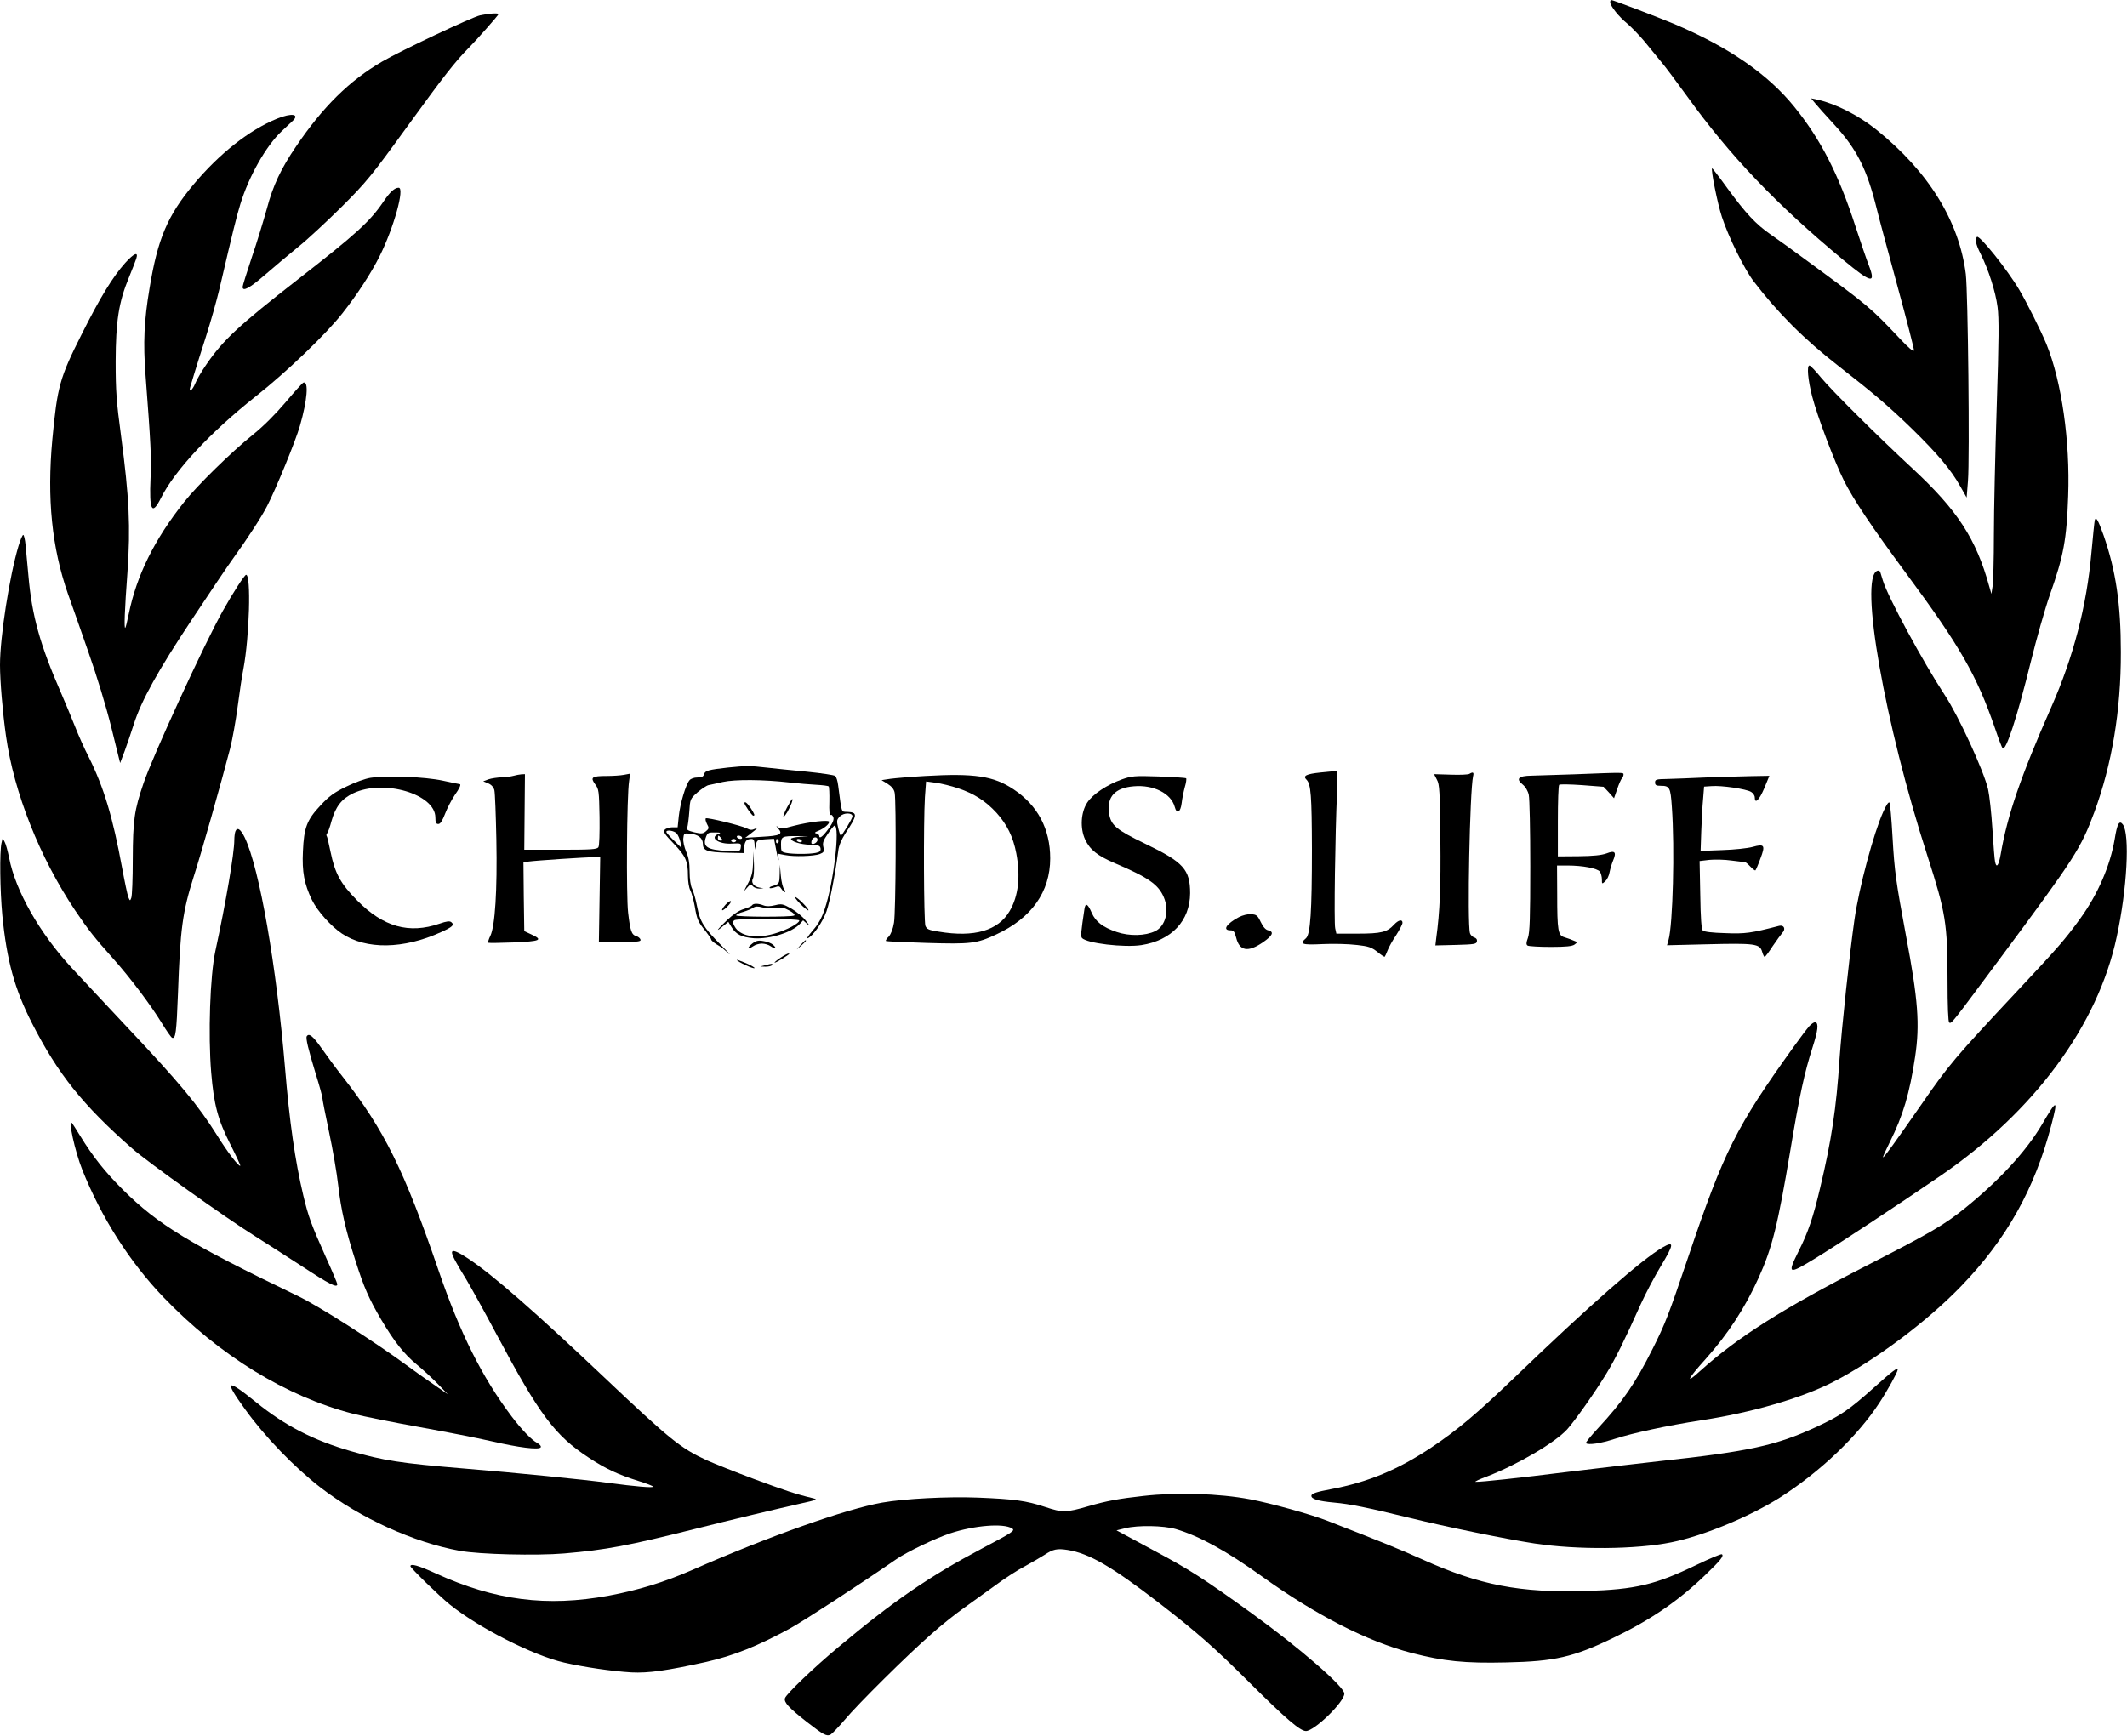 <?xml version="1.0" encoding="UTF-8" standalone="no"?>
<svg xmlns="http://www.w3.org/2000/svg" version="1.0" width="1280pt" height="1045pt" viewBox="0 0 1280 1045" preserveAspectRatio="xMidYMid meet">
  <g transform="translate(0,1045) scale(0.1,-0.1)" fill="#000000" stroke="none">
    <path d="M9690 10437 c0 -23 53 -89 104 -130 25 -22 71 -69 101 -105 30 -37 75 -92 100 -122 26 -30 96 -125 158 -210 258 -358 536 -650 940 -985 169 -140 197 -146 154 -34 -14 35 -50 142 -81 236 -102 315 -208 522 -368 720 -160 198 -397 361 -728 501 -96 40 -363 142 -374 142 -3 0 -6 -6 -6 -13z"></path>
    <path d="M2890 10358 c-48 -10 -480 -214 -591 -279 -196 -114 -356 -272 -517 -510 -91 -134 -139 -235 -176 -375 -20 -71 -60 -204 -91 -294 -30 -90 -55 -170 -55 -177 0 -30 42 -8 135 73 55 48 145 123 200 168 55 44 172 153 261 241 149 149 177 183 396 485 223 308 289 391 369 472 46 46 179 197 179 203 0 8 -60 4 -110 -7z"></path>
    <path d="M10922 9830 c13 -16 66 -76 119 -133 134 -147 194 -265 253 -504 13 -54 70 -264 125 -467 56 -204 100 -377 99 -385 -2 -11 -33 15 -88 74 -174 184 -184 193 -555 465 -82 61 -181 132 -220 159 -89 62 -148 125 -260 278 -49 68 -90 121 -92 120 -8 -9 33 -214 59 -292 38 -118 135 -315 191 -388 144 -189 307 -352 512 -511 208 -162 301 -241 444 -380 151 -148 233 -245 288 -344 l38 -67 8 100 c11 134 0 1137 -13 1245 -40 319 -225 618 -539 870 -106 85 -241 154 -349 179 l-43 9 23 -28z"></path>
    <path d="M1668 9736 c-169 -69 -347 -210 -503 -396 -157 -188 -216 -327 -265 -625 -33 -195 -39 -329 -24 -525 31 -406 36 -501 30 -617 -9 -197 8 -230 63 -120 83 166 296 394 571 612 183 144 425 376 522 501 87 110 172 241 222 341 86 172 153 413 115 413 -24 0 -51 -24 -91 -83 -81 -120 -167 -198 -513 -467 -360 -281 -451 -365 -554 -515 -27 -39 -57 -90 -66 -113 -17 -42 -42 -60 -30 -21 4 12 15 49 25 83 10 33 41 132 69 219 28 87 65 218 82 290 83 355 101 428 125 507 51 168 155 352 249 440 26 25 56 53 67 63 43 41 -8 48 -94 13z"></path>
    <path d="M11897 9024 c-13 -14 -7 -45 22 -102 47 -94 90 -227 102 -320 9 -68 8 -196 -5 -597 -9 -280 -17 -629 -17 -775 0 -146 -4 -285 -8 -310 l-7 -45 -13 45 c-79 287 -192 460 -464 712 -199 184 -485 468 -549 546 -32 39 -63 72 -69 72 -17 0 -9 -87 16 -185 32 -123 134 -393 192 -509 58 -115 165 -275 375 -559 322 -435 425 -614 534 -932 20 -60 41 -114 45 -119 20 -22 89 191 171 524 33 134 84 314 114 400 83 234 101 334 110 595 12 329 -39 688 -131 914 -34 82 -117 248 -163 326 -72 122 -241 333 -255 319z"></path>
    <path d="M754 8868 c-75 -84 -151 -207 -264 -433 -131 -260 -145 -312 -175 -630 -33 -356 -3 -652 94 -930 22 -60 77 -218 123 -350 50 -142 107 -328 138 -454 l53 -214 28 74 c15 41 39 112 54 159 45 142 146 324 350 631 107 162 219 328 249 369 86 119 171 250 204 315 52 101 172 393 197 482 44 152 54 271 21 260 -6 -2 -54 -55 -107 -118 -61 -72 -133 -144 -195 -194 -131 -105 -338 -308 -416 -407 -180 -227 -286 -443 -333 -673 -9 -44 -18 -81 -21 -84 -8 -8 -4 106 13 334 19 274 11 449 -39 825 -27 201 -32 265 -32 445 1 241 18 355 80 505 19 47 39 97 44 113 14 44 -12 34 -66 -25z"></path>
    <path d="M12606 7319 c-2 -8 -11 -95 -20 -194 -28 -320 -108 -629 -241 -930 -185 -419 -265 -653 -305 -887 -12 -69 -26 -87 -34 -45 -3 12 -10 101 -16 197 -6 96 -18 204 -26 239 -25 109 -178 442 -260 566 -132 201 -343 591 -373 690 -7 22 -14 46 -16 52 -3 7 -11 10 -18 7 -110 -42 45 -921 303 -1719 109 -339 120 -405 120 -744 0 -158 4 -252 10 -256 14 -9 12 -10 313 395 444 598 479 652 560 870 106 287 161 613 160 965 0 288 -30 490 -104 703 -33 92 -46 115 -53 91z"></path>
    <path d="M111 7162 c-54 -181 -111 -546 -111 -715 0 -96 16 -286 36 -427 48 -342 204 -734 416 -1050 79 -117 116 -164 233 -295 99 -111 221 -273 289 -384 28 -46 56 -86 62 -88 21 -7 26 31 35 267 14 393 27 488 95 704 44 135 166 567 219 771 14 55 34 168 45 250 11 83 26 186 35 230 36 193 47 565 16 565 -9 0 -81 -111 -140 -217 -108 -191 -424 -879 -477 -1037 -56 -164 -64 -222 -65 -458 0 -117 -4 -222 -9 -233 -7 -19 -8 -19 -18 5 -5 14 -22 93 -37 175 -56 305 -110 486 -201 668 -25 48 -62 131 -83 185 -21 53 -59 144 -84 202 -126 288 -175 464 -196 705 -6 66 -14 148 -17 183 -3 34 -10 62 -14 62 -5 0 -18 -31 -29 -68z"></path>
    <path d="M4382 5830 c-118 -13 -139 -19 -145 -40 -4 -15 -14 -20 -40 -20 -20 0 -40 -7 -48 -17 -23 -28 -56 -141 -64 -215 l-7 -68 -33 0 c-18 0 -38 -7 -45 -15 -10 -12 -1 -26 54 -83 73 -76 86 -106 86 -195 0 -32 6 -71 14 -86 8 -15 20 -59 27 -97 13 -79 20 -94 66 -150 18 -23 33 -45 33 -50 0 -5 15 -18 33 -29 17 -10 34 -21 37 -24 3 -3 19 -17 35 -31 17 -14 -5 10 -48 53 -103 104 -124 138 -142 230 -8 43 -22 91 -30 107 -9 18 -15 57 -15 103 0 53 -6 88 -21 121 -11 26 -19 61 -17 79 3 30 5 32 38 29 51 -4 80 -27 80 -62 0 -41 27 -50 149 -53 l96 -2 3 35 c4 37 15 50 45 50 12 0 17 -9 18 -32 l1 -33 7 30 c6 28 9 30 57 33 l52 3 15 -78 c9 -43 15 -63 13 -45 l-3 33 41 -8 c55 -11 174 -7 209 6 25 10 28 15 22 42 -6 25 -1 40 27 80 18 27 36 49 40 49 35 0 -5 -345 -59 -502 -18 -54 -39 -92 -72 -129 -25 -29 -39 -50 -31 -47 30 10 91 97 114 163 21 61 52 222 71 366 3 28 19 66 41 100 75 113 77 129 13 132 -38 2 -32 -15 -55 159 -3 26 -11 52 -18 57 -6 6 -84 17 -171 26 -88 8 -199 20 -246 25 -94 11 -119 11 -227 0z m368 -90 c52 -6 126 -12 163 -14 37 -2 71 -6 74 -10 3 -3 5 -44 4 -92 -2 -55 1 -84 8 -80 5 4 12 -3 16 -14 5 -14 -4 -35 -30 -70 -34 -47 -55 -62 -55 -41 0 5 -8 11 -17 14 -14 3 -11 7 12 16 34 14 65 40 65 54 0 14 -120 0 -213 -24 -65 -18 -80 -19 -95 -8 -13 11 -13 9 2 -9 29 -34 11 -43 -100 -49 l-99 -6 30 23 c44 34 53 44 28 31 -18 -9 -29 -8 -50 3 -34 17 -235 66 -245 60 -5 -3 -1 -18 6 -33 14 -25 13 -29 -6 -45 -18 -15 -26 -16 -70 -6 -40 10 -48 16 -42 29 3 9 9 51 12 94 5 77 5 78 50 118 25 21 55 41 66 43 12 2 50 11 86 19 73 16 243 15 400 -3z m380 -204 c0 -13 -62 -115 -70 -116 -3 0 -10 21 -16 47 -10 43 -9 49 11 69 23 23 75 23 75 0z m-1058 -103 c9 -10 19 -34 23 -53 l7 -35 -46 45 c-25 24 -46 48 -46 52 0 15 47 8 62 -9z m251 -3 c-56 -23 2 -63 82 -58 54 3 56 2 53 -22 -3 -25 -4 -25 -83 -22 -120 6 -149 25 -126 85 9 24 16 27 53 26 36 0 39 -2 21 -9z m17 -25 c10 -12 10 -15 -4 -15 -9 0 -16 7 -16 15 0 8 2 15 4 15 2 0 9 -7 16 -15z m125 5 c3 -5 -1 -10 -9 -10 -8 0 -18 5 -21 10 -3 6 1 10 9 10 8 0 18 -4 21 -10z m348 3 c-29 -2 -53 -8 -53 -12 0 -16 57 -34 115 -36 52 -2 60 -5 63 -22 2 -16 -4 -22 -29 -27 -40 -8 -137 -8 -178 0 -29 6 -31 9 -31 50 0 49 5 52 105 51 l60 -1 -52 -3z m107 -18 c0 -15 -26 -32 -36 -23 -2 3 -2 13 2 22 8 20 34 21 34 1z m-490 -5 c0 -5 -7 -10 -15 -10 -8 0 -15 5 -15 10 0 6 7 10 15 10 8 0 15 -4 15 -10z m255 1 c3 -5 1 -12 -5 -16 -5 -3 -10 1 -10 9 0 18 6 21 15 7z m140 -1 c3 -5 -1 -10 -9 -10 -8 0 -18 5 -21 10 -3 6 1 10 9 10 8 0 18 -4 21 -10z"></path>
    <path d="M4736 5589 c-30 -58 -29 -77 2 -27 20 34 37 78 29 78 -2 0 -16 -23 -31 -51z"></path>
    <path d="M4480 5615 c0 -10 45 -75 53 -75 11 0 9 8 -15 45 -20 31 -38 45 -38 30z"></path>
    <path d="M7947 5800 c-87 -9 -109 -20 -84 -44 26 -27 31 -96 32 -416 0 -377 -9 -515 -36 -538 -41 -35 -25 -41 99 -35 64 3 156 1 204 -5 75 -8 91 -14 127 -42 23 -19 42 -31 44 -29 2 2 10 19 17 37 7 19 30 61 52 93 21 33 38 66 38 74 0 23 -24 18 -51 -11 -41 -45 -77 -54 -218 -54 l-129 0 -7 32 c-8 33 0 573 11 816 5 108 4 132 -7 131 -8 -1 -49 -5 -92 -9z"></path>
    <path d="M8843 5792 c-7 -5 -58 -7 -113 -5 l-100 3 17 -33 c16 -28 18 -69 21 -357 3 -291 -3 -438 -25 -598 l-5 -43 123 3 c110 3 124 5 127 21 2 12 -4 20 -16 24 -11 3 -23 15 -26 26 -17 64 -1 857 19 945 6 23 -1 27 -22 14z"></path>
    <path d="M9470 5789 c-102 -3 -216 -7 -253 -8 -80 -1 -97 -19 -53 -54 16 -13 31 -38 36 -62 5 -22 9 -215 9 -430 0 -310 -3 -398 -14 -430 -11 -30 -11 -41 -2 -47 7 -4 69 -8 138 -8 92 0 130 4 144 14 19 14 19 15 -5 24 -14 6 -38 15 -55 20 -39 11 -44 38 -44 260 l-1 172 63 0 c91 0 180 -17 195 -37 6 -9 12 -30 12 -46 0 -29 0 -30 20 -12 11 10 23 34 26 54 4 20 13 51 21 70 22 52 12 64 -39 44 -31 -11 -79 -16 -168 -17 l-125 -1 0 212 c0 116 3 215 8 219 4 4 66 3 137 -2 l130 -10 32 -34 31 -35 19 55 c10 30 23 59 28 64 6 6 10 16 10 23 0 14 10 14 -300 2z"></path>
    <path d="M3090 5780 c-14 -4 -46 -8 -71 -9 -25 -1 -61 -6 -79 -12 l-32 -12 29 -12 c20 -8 33 -23 38 -41 4 -16 9 -149 12 -297 6 -309 -8 -521 -36 -580 -10 -20 -16 -39 -12 -42 4 -2 73 -1 154 2 160 7 177 15 105 48 l-43 20 -3 207 -2 207 32 5 c41 6 340 26 392 26 l38 0 -4 -255 -4 -255 128 0 c108 0 127 2 122 15 -3 8 -14 17 -25 20 -29 9 -36 31 -49 141 -12 104 -8 706 6 793 l6 44 -37 -7 c-21 -4 -67 -7 -104 -7 -89 0 -100 -8 -70 -49 23 -30 24 -41 27 -198 1 -99 -1 -173 -7 -182 -9 -13 -46 -15 -228 -15 l-218 0 2 228 2 227 -22 -1 c-12 -1 -33 -5 -47 -9z"></path>
    <path d="M5568 5779 c-86 -5 -180 -13 -210 -17 l-53 -8 36 -22 c25 -16 39 -32 43 -54 10 -50 7 -718 -4 -782 -6 -37 -18 -68 -31 -83 -13 -12 -20 -25 -18 -27 2 -3 112 -8 245 -12 268 -8 301 -4 419 51 212 98 325 256 325 458 0 177 -75 319 -221 416 -120 80 -235 97 -531 80z m198 -74 c96 -32 166 -77 231 -148 63 -70 100 -144 119 -244 26 -138 13 -257 -40 -347 -69 -118 -212 -160 -427 -124 -60 9 -72 15 -80 35 -10 27 -12 627 -3 774 l7 95 59 -8 c32 -4 93 -19 134 -33z"></path>
    <path d="M2230 5768 c-32 -5 -94 -27 -146 -53 -73 -35 -104 -58 -155 -113 -82 -87 -100 -133 -106 -277 -6 -124 8 -196 54 -292 33 -67 115 -159 181 -203 146 -97 370 -94 596 9 70 32 82 43 62 60 -10 8 -28 6 -71 -9 -183 -63 -338 -20 -495 139 -100 101 -134 162 -161 294 -10 49 -20 92 -23 95 -3 3 -2 10 3 16 5 6 17 39 26 74 25 87 61 134 131 167 183 87 494 -5 494 -146 0 -31 4 -39 18 -39 12 0 24 19 41 63 13 34 39 83 57 110 30 42 41 67 30 67 -2 0 -48 9 -102 21 -107 23 -333 32 -434 17z"></path>
    <path d="M6750 5758 c-89 -32 -174 -89 -207 -139 -39 -59 -44 -155 -13 -222 29 -62 74 -98 179 -143 202 -86 263 -129 295 -206 34 -80 10 -173 -52 -203 -60 -29 -156 -31 -232 -5 -83 28 -127 62 -150 115 -24 56 -38 63 -44 23 -21 -139 -23 -164 -15 -174 26 -32 255 -59 358 -43 181 28 292 146 293 312 0 143 -40 187 -268 297 -178 86 -209 112 -220 185 -14 99 36 153 150 162 118 10 223 -43 245 -123 12 -47 35 -36 42 21 3 28 12 71 19 97 8 26 11 50 8 53 -3 3 -77 8 -164 11 -148 5 -164 3 -224 -18z"></path>
    <path d="M10265 5770 c-88 -4 -193 -8 -232 -9 -66 -1 -73 -3 -73 -21 0 -16 7 -20 33 -20 55 0 60 -9 68 -127 18 -249 6 -710 -20 -801 l-9 -32 246 6 c282 7 312 3 326 -44 5 -18 12 -32 15 -32 4 0 26 29 49 65 24 35 50 71 58 80 22 22 10 49 -19 42 -170 -44 -204 -49 -325 -44 -77 2 -127 8 -135 16 -8 8 -13 74 -15 215 l-4 203 59 7 c32 3 92 2 133 -4 41 -5 78 -10 82 -10 4 0 18 -12 32 -27 14 -15 28 -25 30 -22 3 3 17 35 30 71 31 81 24 90 -47 70 -29 -8 -111 -17 -183 -19 l-130 -5 4 118 c2 66 7 153 11 194 l6 75 45 3 c59 5 209 -17 238 -35 12 -7 22 -22 22 -33 0 -43 27 -16 57 55 l31 75 -112 -2 c-61 -1 -183 -5 -271 -8z"></path>
    <path d="M11333 5563 c-58 -129 -145 -453 -173 -648 -29 -201 -77 -653 -90 -840 -19 -296 -49 -492 -116 -773 -43 -182 -73 -270 -130 -383 -70 -141 -64 -144 101 -43 142 87 492 318 755 498 563 387 945 905 1058 1436 63 290 80 618 37 677 -21 28 -34 6 -49 -88 -27 -159 -100 -330 -208 -479 -93 -128 -128 -168 -378 -435 -379 -405 -411 -443 -575 -680 -158 -227 -228 -325 -233 -321 -2 2 17 44 41 92 79 158 119 292 152 513 29 194 18 343 -55 729 -60 323 -69 383 -81 593 -6 107 -14 200 -18 207 -5 8 -19 -12 -38 -55z"></path>
    <path d="M1416 5444 c-3 -9 -6 -32 -6 -51 0 -79 -50 -372 -114 -668 -32 -148 -44 -503 -25 -732 16 -191 40 -284 115 -431 35 -69 62 -127 60 -129 -8 -8 -78 83 -139 182 -116 184 -222 313 -557 668 -113 120 -254 272 -315 337 -196 211 -342 468 -380 666 -8 40 -20 84 -27 96 l-12 23 -7 -30 c-12 -53 -9 -286 5 -435 27 -273 73 -442 179 -650 156 -305 304 -491 602 -753 97 -85 559 -415 738 -527 48 -30 172 -110 276 -177 175 -115 221 -138 221 -113 0 5 -32 81 -71 167 -85 190 -103 238 -134 368 -49 206 -83 443 -110 770 -51 608 -153 1196 -242 1383 -25 52 -46 66 -57 36z"></path>
    <path d="M4532 5255 c-2 -56 -8 -81 -32 -125 -25 -46 -26 -50 -7 -27 21 25 25 26 37 13 7 -9 24 -15 39 -15 l26 2 -25 4 c-34 6 -52 31 -39 55 5 10 8 51 6 91 l-3 72 -2 -70z"></path>
    <path d="M4692 5187 c-2 -59 -1 -58 -51 -73 -8 -3 -12 -7 -9 -10 3 -2 17 0 32 5 22 9 28 7 38 -9 7 -11 17 -20 22 -20 4 0 2 7 -5 17 -8 9 -17 46 -20 82 l-6 66 -1 -58z"></path>
    <path d="M4815 5010 c21 -22 44 -40 49 -40 6 0 -8 18 -29 40 -21 22 -44 40 -49 40 -6 0 8 -18 29 -40z"></path>
    <path d="M4366 5004 c-14 -16 -23 -30 -20 -33 2 -3 17 7 31 22 15 14 24 29 21 32 -3 4 -18 -6 -32 -21z"></path>
    <path d="M4525 5000 c-3 -5 -26 -15 -49 -22 -28 -8 -64 -32 -100 -66 -60 -57 -76 -80 -25 -37 l32 26 18 -30 c28 -46 62 -63 137 -69 95 -6 230 36 276 87 l19 21 25 -22 c19 -17 16 -11 -8 19 -18 24 -58 57 -88 74 -51 28 -58 30 -98 20 -29 -7 -51 -8 -69 -1 -33 13 -62 13 -70 0z m142 -15 c34 5 51 2 83 -16 25 -14 36 -25 29 -30 -17 -10 -349 -9 -349 1 0 5 19 15 43 21 23 7 50 18 60 25 13 9 28 9 54 2 20 -5 56 -7 80 -3z m143 -76 c0 -17 -76 -58 -150 -79 -113 -33 -208 -16 -240 45 -12 23 -12 28 0 36 19 11 390 10 390 -2z"></path>
    <path d="M7455 4929 c-74 -39 -100 -79 -51 -79 20 0 25 -7 35 -44 20 -81 71 -90 160 -29 60 41 70 64 33 73 -16 3 -31 21 -45 50 -19 40 -26 45 -57 47 -20 2 -52 -6 -75 -18z"></path>
    <path d="M4527 4770 c-33 -26 -29 -39 5 -16 12 9 36 16 53 16 17 0 41 -7 53 -16 29 -20 39 -13 14 9 -10 9 -35 19 -57 22 -32 6 -46 2 -68 -15z"></path>
    <path d="M4819 4763 l-24 -28 28 24 c25 23 32 31 24 31 -2 0 -14 -12 -28 -27z"></path>
    <path d="M4697 4685 c-51 -35 -47 -41 6 -9 50 32 53 34 41 34 -5 0 -26 -11 -47 -25z"></path>
    <path d="M4434 4671 c8 -12 96 -53 106 -49 6 2 -17 15 -50 30 -33 14 -58 23 -56 19z"></path>
    <path d="M4605 4640 l-30 -8 32 -1 c17 0 35 4 38 9 7 11 3 11 -40 0z"></path>
    <path d="M10888 4273 c-14 -16 -56 -71 -93 -123 -348 -485 -420 -629 -635 -1265 -119 -352 -138 -402 -215 -555 -104 -207 -178 -315 -329 -478 -43 -46 -75 -86 -72 -89 13 -13 89 -2 174 26 107 35 317 80 517 111 305 46 607 134 796 231 251 129 563 362 769 575 275 284 445 588 545 973 41 157 34 157 -55 5 -95 -162 -255 -336 -462 -504 -127 -103 -208 -150 -598 -350 -498 -255 -773 -429 -998 -632 -93 -85 -79 -52 32 71 134 150 238 309 319 489 82 181 116 318 192 773 54 325 85 466 132 612 34 106 38 147 18 154 -6 2 -23 -9 -37 -24z"></path>
    <path d="M1846 4212 c-7 -11 9 -78 54 -226 22 -70 40 -136 40 -145 0 -9 18 -100 40 -204 22 -103 47 -247 55 -320 17 -149 45 -273 106 -462 50 -156 78 -220 152 -347 81 -136 137 -207 214 -271 38 -31 95 -84 128 -118 l60 -62 -85 59 c-47 32 -116 81 -155 110 -201 148 -539 364 -665 424 -646 311 -838 427 -1051 639 -107 107 -179 197 -258 326 -24 39 -45 72 -47 74 -27 30 17 -169 61 -280 115 -288 284 -554 489 -768 337 -351 738 -597 1140 -701 63 -16 242 -52 398 -80 155 -28 351 -66 433 -85 168 -39 288 -54 299 -37 4 6 -6 18 -21 26 -34 18 -94 80 -155 161 -177 235 -310 501 -438 875 -208 607 -327 848 -579 1170 -41 52 -98 130 -128 173 -50 71 -74 90 -87 69z"></path>
    <path d="M10005 2941 c-122 -70 -436 -345 -894 -786 -226 -217 -341 -313 -494 -416 -202 -135 -383 -211 -607 -253 -86 -16 -116 -26 -118 -38 -4 -21 39 -34 138 -43 91 -8 196 -29 445 -90 232 -57 584 -129 760 -156 256 -39 611 -36 823 7 195 39 480 158 662 275 238 154 459 365 588 562 49 74 112 188 112 202 0 16 -28 -5 -141 -106 -154 -138 -203 -171 -354 -241 -237 -109 -399 -145 -935 -203 -129 -14 -379 -44 -555 -65 -297 -37 -519 -61 -555 -60 -8 1 23 16 70 33 183 71 408 203 481 283 49 55 166 221 235 334 57 94 105 191 209 422 29 64 83 166 120 227 80 133 81 153 10 112z"></path>
    <path d="M2720 2910 c0 -16 25 -63 85 -160 28 -47 111 -196 183 -332 259 -486 351 -609 556 -743 100 -66 177 -102 299 -140 48 -15 87 -30 87 -34 0 -8 -108 1 -270 23 -148 20 -559 61 -865 86 -385 32 -487 48 -684 105 -225 65 -396 153 -571 295 -179 145 -194 135 -66 -42 119 -166 299 -352 456 -473 239 -184 561 -330 836 -380 120 -22 464 -30 629 -16 256 22 386 47 785 147 193 49 490 120 645 155 94 21 98 23 65 31 -98 23 -172 48 -355 116 -110 41 -237 92 -282 112 -158 73 -222 125 -618 500 -416 394 -665 612 -813 711 -72 48 -102 59 -102 39z"></path>
    <path d="M6880 1445 c-146 -16 -221 -30 -328 -61 -138 -40 -157 -40 -263 -5 -115 38 -185 47 -404 56 -182 7 -441 -6 -576 -30 -217 -38 -680 -202 -1142 -405 -169 -74 -326 -122 -503 -155 -374 -69 -685 -29 -1042 134 -105 48 -152 61 -152 43 0 -10 173 -179 235 -229 173 -140 502 -308 690 -351 118 -27 287 -52 405 -59 101 -5 211 10 450 63 166 38 309 95 505 202 80 44 408 257 640 417 66 45 231 124 323 155 146 48 320 62 372 30 21 -13 6 -23 -180 -121 -319 -169 -533 -316 -865 -594 -151 -126 -312 -281 -321 -307 -8 -25 23 -58 131 -143 102 -79 120 -89 144 -76 10 6 48 46 84 88 82 98 378 391 521 516 59 53 145 121 190 153 44 32 129 93 189 136 59 44 142 98 185 120 42 23 95 54 117 68 53 35 76 40 140 30 130 -21 266 -100 550 -319 229 -177 336 -271 545 -480 218 -217 304 -291 339 -291 51 0 231 175 231 225 0 42 -271 277 -559 485 -287 207 -369 260 -584 375 l-228 123 53 13 c76 19 230 16 303 -5 142 -42 303 -130 519 -285 326 -234 635 -392 901 -461 193 -50 321 -63 570 -57 291 6 404 32 644 148 221 106 393 223 554 379 91 87 113 115 99 124 -5 3 -74 -26 -153 -64 -246 -119 -366 -148 -664 -157 -397 -12 -641 35 -983 189 -140 63 -244 105 -570 232 -101 40 -347 108 -470 131 -186 35 -439 43 -642 20z"></path>
  </g>
</svg>
